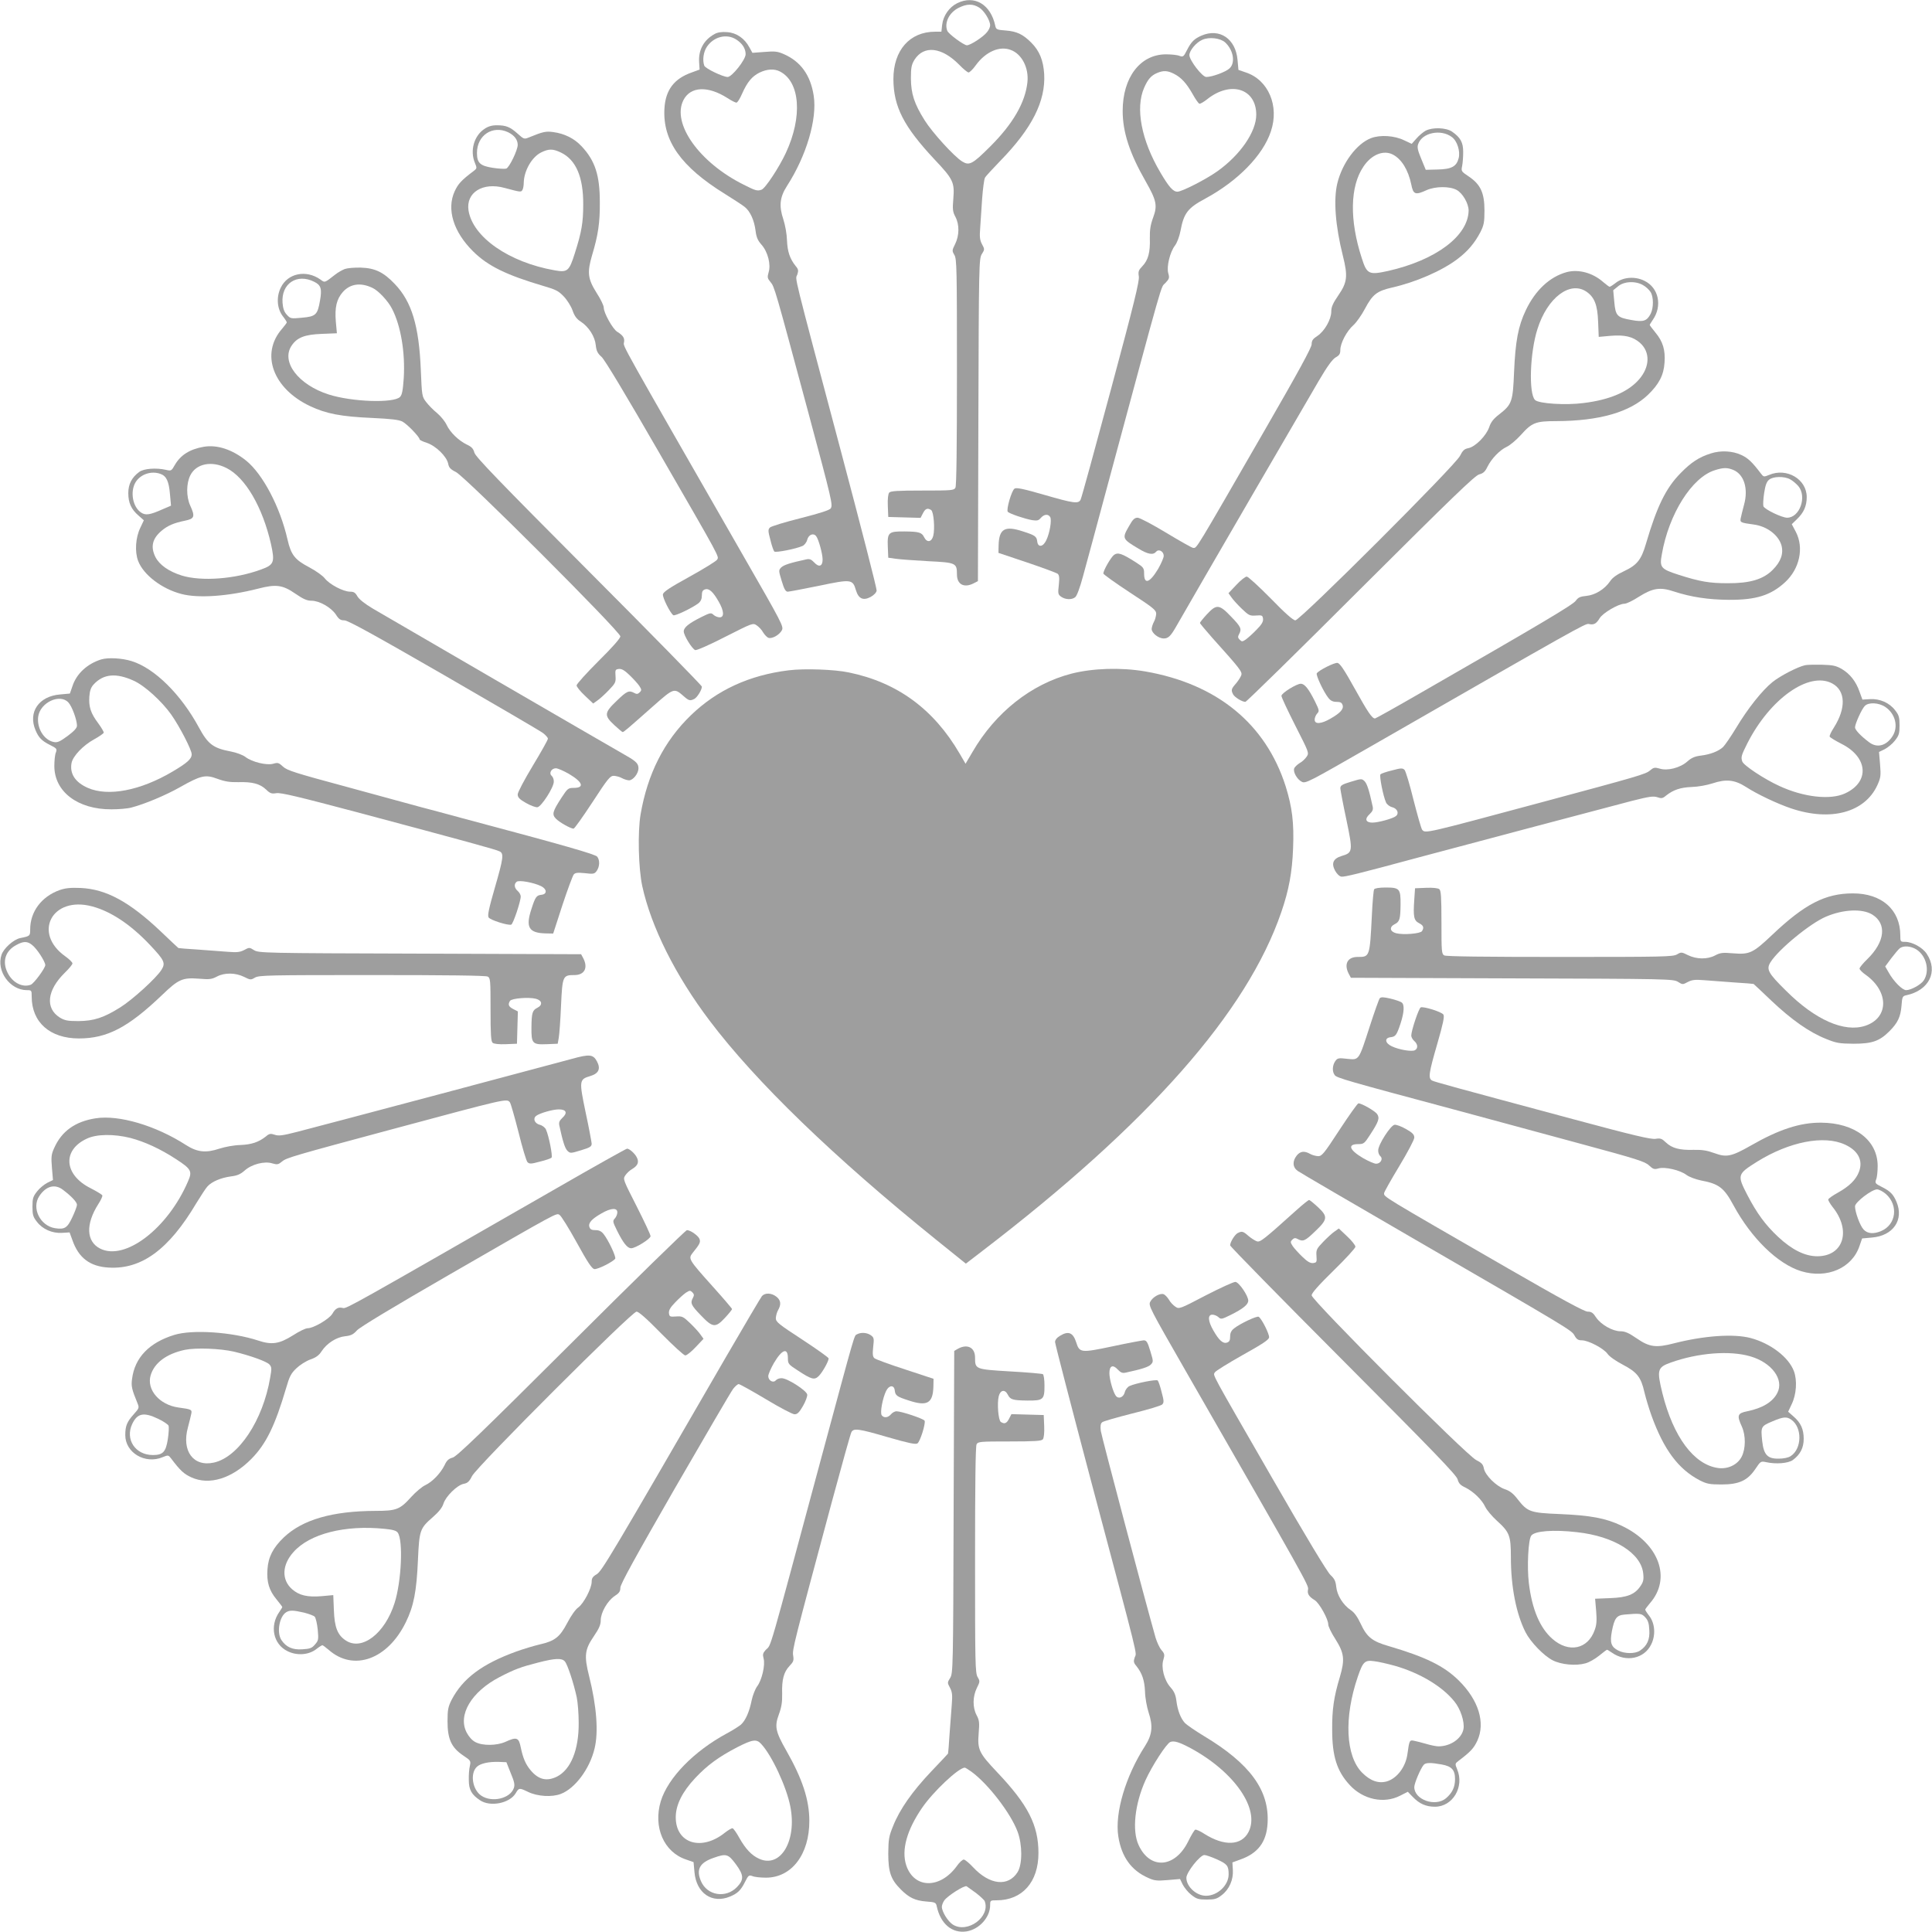 <?xml version="1.0" standalone="no"?>
<!DOCTYPE svg PUBLIC "-//W3C//DTD SVG 20010904//EN"
 "http://www.w3.org/TR/2001/REC-SVG-20010904/DTD/svg10.dtd">
<svg version="1.0" xmlns="http://www.w3.org/2000/svg"
 width="1280pt" height="1280pt" viewBox="0 0 1280 1280"
 preserveAspectRatio="xMidYMid meet">
<g transform="translate(0,1280) scale(0.1,-0.1)"
fill="#9e9e9e" stroke="none">
<path d="M6342 12779 c-54 -27 -93 -83 -100 -144 l-5 -45 -41 0 c-169 0 -277
-123 -277 -314 1 -183 68 -314 273 -533 123 -130 133 -151 124 -260 -6 -71 -4
-86 14 -120 27 -51 26 -123 -2 -180 -21 -42 -21 -45 -5 -72 16 -27 17 -92 17
-776 0 -495 -3 -753 -10 -766 -10 -18 -23 -19 -219 -19 -167 0 -211 -3 -220
-14 -7 -9 -11 -42 -9 -88 l3 -73 107 -3 107 -3 16 31 c16 31 30 36 54 21 17
-11 26 -124 14 -171 -11 -42 -41 -47 -60 -10 -16 33 -34 38 -130 39 -107 1
-115 -6 -111 -103 l3 -71 50 -7 c28 -4 124 -11 214 -16 185 -9 191 -12 191
-88 0 -66 47 -91 110 -59 l29 15 3 1067 c3 1038 4 1069 23 1100 19 30 19 32 1
65 -14 27 -17 47 -12 108 3 41 9 129 13 195 5 66 13 128 19 138 5 10 51 59
100 110 212 217 302 397 292 577 -6 91 -31 153 -86 208 -55 55 -95 74 -169 80
-58 4 -64 7 -69 31 -30 142 -138 206 -252 150z m145 -29 c33 -20 73 -85 73
-118 0 -11 -9 -31 -20 -44 -24 -32 -111 -88 -134 -88 -20 0 -122 75 -130 96
-21 54 13 122 77 153 52 26 93 27 134 1z m210 -281 c73 -27 120 -119 110 -213
-14 -134 -95 -275 -244 -424 -120 -120 -141 -131 -188 -102 -54 33 -199 193
-249 273 -69 110 -90 175 -91 277 0 72 4 91 23 123 62 99 181 86 297 -32 27
-28 55 -51 62 -51 7 0 29 21 48 48 65 89 157 130 232 101z"/>
<path d="M4735 12575 c-72 -39 -109 -106 -103 -189 l3 -47 -52 -19 c-117 -41
-174 -116 -181 -240 -12 -213 110 -385 401 -565 56 -35 115 -73 131 -86 36
-29 63 -87 72 -159 5 -42 15 -64 39 -91 42 -47 64 -132 47 -184 -9 -32 -8 -39
13 -64 26 -31 28 -37 250 -863 158 -588 163 -612 149 -636 -8 -12 -71 -32
-200 -65 -104 -26 -195 -54 -203 -62 -13 -13 -13 -23 3 -82 9 -38 21 -72 26
-77 9 -9 146 18 187 37 13 6 27 24 31 41 9 34 41 47 59 24 16 -19 43 -117 43
-155 0 -45 -24 -54 -56 -19 -19 20 -31 25 -52 20 -107 -23 -149 -37 -166 -53
-18 -19 -18 -21 3 -90 16 -54 26 -71 40 -71 10 0 103 18 207 39 215 45 223 44
245 -30 17 -56 48 -70 97 -44 22 12 38 29 40 42 2 12 -105 428 -237 925 -327
1230 -302 1131 -289 1168 9 27 8 36 -11 58 -38 48 -54 95 -57 170 -1 41 -12
101 -24 138 -30 90 -24 147 24 222 129 200 201 444 177 598 -21 136 -86 226
-197 275 -41 18 -59 21 -128 15 l-81 -6 -20 36 c-32 60 -86 97 -147 101 -36 3
-63 -1 -83 -12z m140 -35 c42 -26 65 -61 65 -99 0 -37 -91 -151 -119 -151 -31
0 -148 56 -155 75 -13 36 -6 91 18 126 45 66 129 87 191 49z m293 -214 c133
-69 150 -299 39 -538 -45 -97 -137 -237 -162 -245 -28 -10 -40 -6 -119 34
-293 146 -477 405 -398 560 47 91 162 96 292 13 26 -17 52 -30 59 -30 7 0 23
26 37 58 35 79 66 116 116 141 50 24 98 27 136 7z"/>
<path d="M7960 12564 c-48 -21 -68 -41 -96 -96 -22 -44 -26 -47 -50 -38 -14 6
-54 10 -89 10 -170 0 -287 -152 -287 -375 0 -139 45 -279 152 -466 73 -128 79
-161 50 -240 -18 -49 -23 -82 -22 -138 3 -93 -11 -144 -49 -184 -26 -27 -29
-36 -24 -68 5 -30 -32 -182 -185 -750 -105 -391 -195 -720 -201 -730 -15 -28
-45 -24 -242 33 -135 39 -183 49 -195 41 -20 -12 -57 -142 -45 -154 13 -13
114 -47 161 -55 33 -5 43 -3 58 15 22 25 49 27 62 5 11 -20 -3 -105 -26 -153
-21 -45 -55 -50 -60 -9 -4 34 -13 41 -94 67 -121 40 -159 18 -162 -92 l-1 -50
188 -63 c104 -35 195 -69 204 -75 11 -10 13 -26 8 -74 -7 -58 -5 -64 16 -79
28 -19 69 -21 92 -3 11 7 32 63 53 142 20 72 89 328 154 570 392 1453 358
1335 391 1370 26 28 28 34 19 65 -12 43 11 140 45 184 13 17 29 59 36 96 22
118 48 152 164 214 215 116 383 287 435 446 57 168 -17 341 -166 390 l-49 17
-6 66 c-12 140 -119 213 -239 161z m157 -45 c55 -51 69 -135 29 -172 -25 -24
-116 -57 -154 -57 -27 0 -112 111 -112 145 0 30 45 84 85 101 45 21 120 12
152 -17z m-339 -208 c49 -25 83 -63 124 -135 18 -33 38 -61 44 -63 6 -2 28 11
50 28 156 126 327 73 327 -101 0 -113 -106 -267 -258 -375 -76 -54 -235 -135
-264 -135 -29 0 -56 30 -113 127 -126 213 -167 426 -108 561 25 57 46 81 85
98 42 18 70 17 113 -5z"/>
<path d="M3208 11945 c-68 -46 -95 -144 -62 -223 15 -36 14 -38 -8 -55 -81
-61 -103 -85 -126 -135 -54 -119 -8 -268 122 -397 99 -98 220 -157 471 -231
76 -22 96 -32 130 -68 22 -23 48 -64 58 -92 13 -38 28 -58 55 -75 53 -35 93
-98 99 -155 4 -39 12 -55 39 -79 21 -19 161 -252 384 -639 410 -710 394 -681
381 -704 -5 -9 -87 -60 -183 -113 -133 -73 -174 -101 -176 -117 -3 -22 49
-125 69 -138 11 -7 127 49 166 79 16 13 23 29 23 52 0 25 5 35 21 40 26 9 53
-15 90 -80 36 -62 39 -105 7 -105 -12 0 -30 7 -40 16 -17 16 -22 15 -81 -14
-84 -42 -117 -69 -117 -95 0 -27 55 -116 76 -124 9 -3 92 33 199 88 180 91
183 93 208 76 14 -9 34 -30 43 -47 10 -16 26 -33 36 -36 24 -7 71 19 88 50 13
25 3 44 -255 493 -819 1428 -797 1387 -791 1414 6 29 -6 47 -45 71 -30 19 -89
125 -89 160 0 14 -21 57 -47 97 -59 94 -64 135 -30 251 40 133 52 215 51 350
0 178 -31 275 -120 370 -49 53 -114 85 -189 95 -49 7 -69 2 -162 -36 -30 -12
-33 -11 -73 25 -50 45 -77 56 -138 56 -34 0 -58 -7 -84 -25z m158 -21 c41 -20
64 -49 64 -84 0 -34 -55 -149 -76 -157 -9 -3 -49 -1 -88 5 -85 13 -106 32
-106 99 0 117 104 185 206 137z m351 -135 c99 -48 148 -162 147 -344 0 -120
-11 -183 -55 -321 -38 -121 -49 -130 -134 -115 -303 53 -543 220 -571 397 -18
118 94 189 239 149 105 -28 109 -29 118 -14 5 8 9 30 9 49 2 79 53 169 115
200 51 25 78 25 132 -1z"/>
<path d="M9445 11934 c-16 -9 -44 -32 -61 -52 l-31 -35 -49 23 c-65 32 -159
38 -220 15 -95 -36 -191 -164 -224 -300 -26 -108 -13 -281 37 -480 34 -136 29
-176 -31 -263 -35 -51 -46 -76 -46 -106 0 -52 -44 -129 -91 -161 -31 -20 -39
-31 -39 -56 0 -21 -87 -181 -304 -557 -478 -829 -455 -792 -481 -792 -7 0 -87
45 -178 100 -93 56 -176 100 -190 100 -20 0 -32 -11 -56 -54 -48 -83 -47 -86
62 -151 63 -38 97 -44 117 -20 17 20 50 2 50 -28 0 -12 -17 -51 -37 -86 -56
-93 -93 -106 -93 -31 0 37 -4 42 -57 76 -90 57 -116 66 -142 48 -20 -15 -71
-102 -71 -124 0 -5 79 -62 175 -125 158 -103 175 -117 175 -142 -1 -15 -7 -39
-15 -53 -8 -14 -14 -35 -15 -47 0 -27 45 -63 80 -63 29 0 45 14 80 75 121 212
882 1522 946 1630 58 99 92 145 113 157 25 14 31 24 31 50 0 44 43 126 87 164
19 17 54 66 77 110 50 94 79 116 179 139 155 35 329 110 432 188 69 52 114
105 153 179 23 46 27 65 27 143 0 117 -26 173 -103 225 -51 34 -52 36 -45 70
4 19 7 61 7 93 0 64 -18 96 -74 135 -40 27 -129 30 -175 6z m174 -42 c35 -25
57 -94 45 -140 -14 -55 -47 -73 -139 -75 l-79 -2 -30 73 c-24 57 -28 78 -20
98 26 75 150 101 223 46z m-391 -116 c58 -30 102 -102 122 -198 13 -67 27 -72
101 -38 58 26 152 27 199 2 40 -21 80 -90 80 -137 -3 -168 -216 -328 -533
-400 -128 -28 -141 -22 -175 85 -82 252 -78 475 11 606 53 80 133 112 195 80z"/>
<path d="M2285 11018 c-16 -6 -45 -22 -64 -37 -72 -56 -68 -55 -98 -33 -95 67
-217 42 -263 -54 -30 -61 -25 -138 13 -188 15 -19 27 -38 27 -42 0 -3 -14 -22
-31 -42 -145 -165 -62 -396 186 -513 106 -50 204 -69 410 -78 127 -6 178 -12
201 -24 31 -16 114 -102 114 -118 0 -4 22 -15 48 -23 60 -20 131 -90 141 -137
5 -27 15 -38 51 -56 60 -28 1090 -1058 1090 -1089 0 -13 -53 -73 -145 -164
-80 -80 -145 -152 -145 -161 0 -9 25 -40 55 -68 l55 -52 28 20 c15 10 49 41
75 68 44 46 48 53 45 94 -3 41 -1 44 22 47 19 2 38 -9 72 -42 25 -24 54 -56
64 -71 15 -24 16 -28 2 -42 -12 -12 -20 -13 -36 -4 -35 19 -49 13 -116 -52
-83 -79 -85 -97 -16 -161 27 -25 52 -46 55 -46 8 0 29 18 204 173 135 119 137
120 199 66 36 -32 44 -34 73 -19 19 11 49 59 49 81 0 7 -337 351 -749 764
-596 598 -751 759 -758 786 -7 26 -18 39 -51 54 -55 27 -110 81 -133 130 -10
22 -38 57 -63 78 -25 20 -58 54 -73 74 -27 35 -28 40 -35 212 -12 292 -60 452
-172 569 -75 79 -131 106 -226 109 -41 1 -88 -3 -105 -9z m-203 -85 c45 -22
52 -47 38 -125 -16 -94 -28 -105 -120 -113 -72 -7 -76 -6 -99 19 -18 19 -26
41 -29 79 -10 128 95 198 210 140z m385 -40 c40 -18 105 -88 131 -140 58 -113
87 -289 77 -457 -6 -84 -11 -112 -25 -126 -42 -42 -316 -33 -471 16 -202 64
-319 217 -247 324 36 54 87 74 201 78 l99 4 -7 77 c-8 94 5 149 46 196 49 55
118 65 196 28z"/>
<path d="M10379 10997 c-112 -31 -207 -120 -270 -252 -51 -107 -69 -206 -78
-411 -8 -196 -14 -213 -98 -279 -38 -29 -56 -52 -67 -86 -20 -57 -92 -129
-137 -138 -27 -5 -38 -15 -56 -51 -29 -62 -1059 -1090 -1091 -1090 -14 0 -67
46 -163 145 -79 80 -150 145 -159 145 -10 0 -41 -25 -69 -55 l-52 -55 20 -28
c10 -15 41 -49 68 -75 46 -44 53 -48 94 -45 41 3 44 1 47 -22 2 -19 -9 -38
-45 -74 -26 -27 -58 -55 -71 -64 -21 -14 -25 -14 -39 0 -12 12 -13 20 -4 36
19 35 13 49 -52 116 -79 83 -97 85 -161 16 -25 -27 -46 -53 -46 -57 0 -4 37
-48 81 -98 184 -205 200 -225 193 -248 -4 -12 -20 -37 -35 -55 -32 -36 -34
-44 -19 -73 11 -19 59 -49 81 -49 7 0 351 337 763 749 607 605 758 751 786
758 27 7 39 18 55 51 27 54 81 110 128 132 20 9 62 44 92 77 75 84 99 93 237
93 283 1 486 59 606 174 73 70 105 131 110 214 6 83 -11 139 -59 197 -21 26
-39 49 -39 52 0 3 9 17 19 32 66 93 41 215 -55 261 -61 30 -138 25 -188 -13
-19 -15 -38 -27 -42 -27 -3 0 -22 14 -42 31 -70 62 -164 87 -243 66z m508 -87
c18 -10 39 -30 48 -44 21 -32 21 -105 1 -145 -25 -48 -48 -56 -128 -41 -94 16
-105 28 -113 121 l-7 76 32 26 c40 34 118 37 167 7z m-377 -42 c54 -37 74 -88
78 -201 l4 -99 77 7 c94 8 149 -5 196 -46 69 -61 67 -160 -7 -244 -72 -82
-195 -134 -365 -155 -120 -16 -299 -4 -323 20 -43 43 -34 314 16 470 65 207
215 321 324 248z"/>
<path d="M1350 9840 c-93 -16 -154 -55 -192 -121 -22 -39 -24 -40 -58 -32 -65
15 -148 9 -178 -14 -49 -36 -72 -81 -72 -140 0 -64 19 -107 68 -149 l35 -31
-23 -49 c-32 -65 -38 -159 -15 -220 35 -92 156 -185 286 -219 112 -30 309 -16
509 35 119 31 163 25 248 -34 51 -35 76 -46 106 -46 52 0 129 -44 161 -91 20
-32 31 -39 57 -39 23 0 197 -96 657 -361 344 -199 641 -372 659 -386 17 -13
32 -30 32 -37 0 -8 -45 -88 -100 -179 -56 -93 -100 -176 -100 -190 0 -20 11
-32 55 -57 30 -17 64 -30 76 -28 26 4 108 131 108 169 1 15 -6 32 -14 39 -20
17 -2 50 28 50 12 0 51 -17 86 -37 93 -55 105 -93 32 -93 -36 0 -41 -4 -79
-62 -62 -95 -67 -114 -38 -143 24 -24 97 -65 116 -65 6 0 62 79 125 175 103
158 117 175 142 175 15 -1 39 -7 53 -15 14 -8 35 -14 47 -15 27 0 63 45 63 80
0 29 -14 45 -75 80 -161 92 -1618 938 -1685 978 -54 32 -91 62 -102 81 -14 25
-24 31 -49 31 -44 0 -136 48 -167 88 -14 18 -59 50 -104 74 -94 49 -120 82
-143 183 -49 216 -164 434 -274 523 -92 74 -192 107 -281 92z m151 -141 c125
-63 238 -258 294 -502 27 -122 21 -139 -65 -170 -174 -64 -396 -80 -526 -40
-86 27 -147 70 -174 122 -34 68 -21 123 41 175 39 33 80 51 153 66 65 13 70
27 36 101 -27 60 -26 147 1 200 39 78 142 98 240 48z m-437 -39 c39 -14 55
-50 62 -133 l7 -77 -58 -25 c-81 -36 -110 -41 -140 -21 -55 36 -74 136 -38
199 32 55 106 80 167 57z"/>
<path d="M11335 9796 c-77 -24 -131 -59 -200 -130 -98 -99 -157 -220 -230
-468 -31 -107 -59 -142 -147 -183 -45 -21 -75 -42 -90 -65 -36 -53 -98 -92
-158 -98 -41 -4 -54 -10 -70 -32 -19 -27 -228 -151 -1039 -617 -156 -90 -287
-163 -291 -163 -20 0 -48 42 -133 195 -71 128 -100 171 -116 173 -21 3 -124
-49 -137 -69 -7 -12 45 -123 77 -163 15 -19 30 -26 54 -26 25 0 35 -5 40 -21
9 -26 -15 -53 -80 -90 -62 -36 -105 -39 -105 -7 0 12 7 30 16 40 16 17 15 22
-14 81 -41 82 -68 117 -94 117 -28 0 -128 -62 -128 -80 -1 -8 41 -97 91 -196
91 -179 93 -182 76 -207 -9 -14 -30 -34 -47 -43 -16 -10 -33 -26 -36 -36 -7
-24 19 -71 50 -87 25 -14 43 -4 458 234 1371 787 1422 816 1444 811 32 -8 50
1 72 38 21 35 125 96 164 96 14 0 57 21 97 47 91 57 140 65 232 34 114 -37
227 -54 364 -55 180 -1 277 30 371 116 97 89 127 228 72 334 l-27 51 34 33
c46 44 65 88 65 147 0 118 -132 196 -248 147 -36 -15 -38 -14 -55 8 -60 79
-86 103 -131 124 -58 27 -136 31 -201 10z m150 -110 c70 -30 99 -124 70 -229
-9 -34 -19 -74 -22 -89 -6 -29 -3 -31 85 -43 87 -11 163 -68 184 -136 16 -56
-3 -110 -57 -164 -63 -64 -153 -90 -300 -89 -120 0 -183 11 -321 55 -121 39
-130 49 -114 136 46 267 199 511 352 558 57 18 82 18 123 1z m374 -61 c16 -8
40 -28 55 -45 59 -70 10 -210 -74 -210 -34 0 -149 55 -157 76 -3 9 -1 49 5 88
8 52 17 76 33 88 26 22 99 24 138 3z"/>
<path d="M670 8431 c-92 -29 -163 -94 -190 -177 l-17 -49 -66 -6 c-140 -12
-212 -117 -162 -236 21 -50 41 -71 97 -99 44 -22 47 -26 38 -50 -6 -14 -10
-54 -10 -89 0 -170 155 -288 378 -287 49 0 109 5 133 12 85 22 225 80 322 135
138 78 168 85 248 55 49 -18 82 -23 138 -22 93 3 144 -11 184 -49 27 -26 36
-29 68 -24 29 5 145 -23 530 -125 715 -191 929 -249 950 -261 28 -15 24 -45
-33 -242 -39 -135 -49 -183 -41 -195 11 -18 130 -55 150 -48 13 5 63 154 63
187 0 10 -9 27 -20 36 -23 20 -26 46 -7 61 15 13 113 -5 162 -29 39 -19 41
-53 3 -57 -34 -4 -41 -13 -67 -94 -40 -121 -18 -159 93 -162 l51 -1 61 188
c34 103 68 194 75 203 10 12 25 14 74 9 58 -7 64 -5 79 16 19 28 21 69 3 93
-12 16 -206 72 -897 256 -107 29 -233 63 -280 75 -47 13 -263 72 -480 131
-345 93 -399 110 -425 135 -28 26 -34 28 -65 19 -43 -12 -140 11 -184 45 -17
13 -59 29 -96 36 -117 22 -152 48 -212 159 -119 220 -294 393 -446 440 -64 20
-156 25 -202 11z m216 -141 c72 -32 186 -136 249 -225 56 -80 135 -233 135
-262 0 -31 -29 -57 -127 -115 -213 -126 -426 -167 -561 -108 -84 37 -121 94
-108 165 9 46 77 117 150 157 33 18 61 38 63 43 2 6 -15 34 -36 63 -50 66 -64
110 -59 178 3 39 11 61 29 80 65 70 149 77 265 24z m-433 -144 c24 -25 57
-116 57 -154 0 -15 -19 -36 -62 -68 -52 -38 -68 -45 -92 -40 -65 13 -113 92
-103 168 13 94 144 155 200 94z"/>
<path d="M11960 8393 c-48 -10 -165 -70 -217 -112 -69 -56 -163 -174 -241
-304 -35 -58 -74 -114 -86 -126 -30 -28 -83 -49 -147 -57 -41 -5 -63 -15 -90
-39 -47 -42 -132 -64 -184 -47 -32 9 -39 8 -64 -13 -28 -24 -76 -38 -716 -210
-778 -209 -772 -208 -793 -182 -6 7 -31 96 -57 197 -25 102 -52 192 -60 200
-13 12 -23 12 -82 -4 -38 -9 -72 -21 -77 -26 -9 -9 18 -146 37 -187 6 -13 24
-27 41 -31 34 -9 47 -41 24 -59 -19 -16 -117 -43 -155 -43 -45 0 -54 24 -19
56 20 19 25 31 20 52 -23 107 -37 149 -53 166 -19 18 -21 18 -90 -3 -60 -18
-71 -25 -71 -44 1 -12 18 -105 40 -207 44 -211 43 -219 -31 -241 -56 -17 -70
-48 -44 -97 12 -22 29 -38 42 -40 20 -3 111 19 503 125 254 68 1268 337 1422
377 115 29 142 33 169 24 26 -9 35 -8 57 11 48 38 95 54 170 57 41 1 101 12
138 24 90 30 147 24 222 -24 74 -48 207 -111 299 -142 262 -88 488 -27 571
154 22 49 24 62 18 137 l-7 83 37 18 c21 11 52 36 68 57 27 34 31 47 31 101 0
54 -4 68 -29 100 -38 50 -102 78 -167 74 l-50 -3 -19 52 c-24 69 -63 118 -118
151 -39 22 -59 26 -131 28 -47 1 -97 0 -111 -3z m179 -121 c89 -48 93 -164 10
-294 -17 -26 -29 -52 -27 -58 1 -5 37 -27 78 -48 176 -88 189 -252 25 -328
-97 -46 -276 -26 -437 49 -99 45 -236 136 -245 162 -10 29 -6 41 33 119 151
298 410 480 563 398z m352 -156 c66 -45 87 -129 49 -191 -41 -66 -103 -83
-156 -43 -55 41 -94 82 -94 99 0 23 45 123 65 142 25 26 93 22 136 -7z"/>
<path d="M5225 8359 c-260 -32 -474 -130 -648 -298 -177 -171 -287 -388 -333
-657 -20 -118 -14 -357 11 -474 59 -271 220 -593 447 -893 305 -404 821 -903
1502 -1452 l195 -157 108 83 c1104 845 1755 1583 1982 2246 50 145 72 264 78
422 7 169 -6 273 -49 411 -132 415 -456 680 -933 762 -160 27 -345 21 -486
-15 -267 -69 -504 -257 -656 -519 l-46 -78 -39 67 c-172 295 -413 472 -735
538 -95 20 -294 27 -398 14z"/>
<path d="M395 6903 c-120 -43 -195 -143 -195 -260 0 -44 -1 -45 -66 -58 -44
-9 -110 -68 -124 -111 -36 -107 56 -234 168 -234 31 0 32 -1 32 -43 0 -170
121 -277 313 -277 187 0 326 73 550 287 110 106 136 117 244 109 71 -6 86 -4
120 14 51 27 123 26 180 -2 42 -21 45 -21 72 -5 27 16 92 17 776 17 495 0 753
-3 766 -10 18 -10 19 -23 19 -219 0 -167 3 -211 14 -220 9 -7 42 -11 88 -9
l73 3 3 107 3 107 -31 16 c-31 16 -36 30 -21 54 11 17 124 26 171 14 42 -11
47 -41 10 -60 -33 -16 -38 -34 -39 -130 -1 -107 6 -115 103 -111 l71 3 7 40
c4 22 11 118 15 213 9 197 12 202 89 202 66 0 91 47 59 110 l-15 28 -1067 4
c-1037 3 -1069 4 -1100 23 -30 19 -32 19 -65 1 -27 -14 -47 -17 -108 -12 -41
3 -131 10 -200 15 -69 4 -126 9 -128 10 -1 0 -55 51 -118 111 -206 195 -360
279 -529 287 -69 3 -102 -1 -140 -14z m215 -108 c125 -33 257 -121 385 -257
94 -100 103 -118 75 -163 -33 -54 -193 -199 -273 -249 -110 -69 -175 -90 -277
-91 -72 0 -91 4 -123 23 -99 62 -86 181 32 297 28 27 51 55 51 62 0 8 -21 28
-46 46 -220 155 -89 403 176 332z m-398 -255 c32 -24 88 -111 88 -134 0 -20
-75 -122 -96 -130 -55 -21 -122 14 -154 80 -37 75 -14 145 58 183 47 26 73 26
104 1z"/>
<path d="M9104 6908 c-4 -6 -11 -84 -15 -172 -14 -278 -14 -276 -95 -276 -66
0 -91 -47 -59 -110 l15 -28 1067 -4 c1037 -3 1069 -4 1100 -23 30 -19 32 -19
65 -1 27 14 47 17 108 12 41 -3 131 -10 200 -15 69 -4 126 -9 128 -10 1 0 55
-51 118 -111 133 -126 251 -209 362 -253 68 -28 89 -31 182 -32 123 0 172 17
238 83 55 55 74 95 80 169 4 58 7 64 31 69 152 32 214 158 136 275 -27 41 -95
79 -143 79 -31 0 -32 1 -32 43 0 170 -124 279 -315 278 -182 0 -319 -71 -534
-275 -127 -120 -149 -131 -258 -122 -71 6 -86 4 -120 -14 -51 -27 -123 -26
-180 2 -42 21 -45 21 -72 5 -27 -16 -92 -17 -776 -17 -495 0 -753 3 -766 10
-18 10 -19 23 -19 219 0 167 -3 211 -14 220 -9 7 -42 11 -88 9 l-73 -3 -5 -75
c-8 -113 -3 -138 31 -156 30 -15 35 -29 20 -53 -11 -17 -124 -26 -171 -14 -42
11 -47 41 -10 60 33 16 38 34 39 130 1 105 -6 113 -99 113 -42 0 -72 -5 -76
-12z m3300 -167 c98 -61 85 -181 -33 -296 -28 -27 -51 -55 -51 -62 0 -7 19
-27 43 -43 153 -111 151 -284 -5 -336 -139 -46 -332 39 -525 232 -120 118
-132 142 -103 189 52 84 263 258 368 302 115 49 240 54 306 14z m292 -231 c67
-42 91 -142 49 -206 -18 -27 -84 -64 -116 -64 -26 0 -84 59 -116 117 l-23 40
40 54 c23 30 48 60 57 67 25 18 71 15 109 -8z"/>
<path d="M9141 6186 c-5 -6 -35 -90 -66 -186 -74 -229 -70 -223 -149 -215 -59
7 -65 5 -80 -16 -19 -28 -21 -69 -3 -92 12 -18 85 -39 787 -227 168 -45 334
-90 370 -100 36 -10 252 -68 480 -130 363 -98 419 -116 445 -141 27 -25 35
-28 63 -20 42 12 143 -11 185 -43 19 -14 60 -29 97 -37 118 -22 152 -48 214
-163 119 -220 294 -390 449 -438 172 -52 338 20 387 168 l17 49 66 6 c140 12
212 117 162 236 -21 50 -41 71 -97 99 -44 22 -47 26 -38 50 6 14 10 54 10 89
0 170 -151 286 -375 287 -138 1 -278 -44 -466 -152 -128 -73 -161 -79 -240
-50 -49 18 -82 23 -138 22 -93 -3 -144 11 -184 49 -27 26 -36 29 -68 24 -30
-5 -145 22 -546 130 -797 214 -917 247 -935 256 -27 15 -22 49 34 242 39 135
49 183 41 195 -11 18 -130 55 -150 48 -13 -5 -63 -154 -63 -187 0 -10 9 -27
20 -36 24 -21 26 -49 4 -61 -20 -11 -105 3 -153 26 -45 21 -50 55 -9 60 34 4
41 13 67 91 24 74 27 124 8 139 -7 6 -41 18 -75 26 -47 11 -63 11 -71 2z
m3082 -969 c88 -40 122 -106 93 -181 -20 -52 -63 -95 -140 -138 -33 -18 -61
-38 -63 -44 -2 -6 11 -28 28 -50 126 -156 73 -327 -101 -327 -82 0 -168 43
-260 129 -85 80 -140 155 -204 278 -68 132 -66 137 66 220 213 132 442 177
581 113z m271 -327 c85 -75 69 -204 -31 -246 -49 -21 -91 -18 -116 10 -24 25
-57 116 -57 154 0 27 111 112 146 112 13 0 39 -14 58 -30z"/>
<path d="M3790 5785 c-105 -29 -1661 -443 -1822 -484 -97 -25 -123 -28 -148
-19 -27 9 -36 8 -58 -11 -48 -38 -95 -54 -170 -57 -41 -1 -101 -12 -138 -24
-90 -30 -147 -24 -222 24 -200 129 -444 201 -598 177 -136 -21 -226 -86 -275
-197 -19 -41 -21 -59 -15 -130 l7 -82 -37 -18 c-21 -11 -52 -36 -68 -57 -27
-34 -31 -47 -31 -101 0 -54 4 -68 29 -100 38 -50 102 -78 167 -74 l50 3 19
-52 c41 -117 116 -174 240 -181 218 -13 399 120 581 427 29 47 61 97 73 110
28 32 89 58 156 67 42 5 64 15 91 39 47 42 132 64 184 47 32 -9 39 -8 64 13
28 24 76 38 716 210 778 209 772 208 793 182 6 -7 31 -96 57 -197 25 -102 52
-192 60 -200 13 -12 23 -12 82 4 38 9 72 21 77 26 9 9 -18 146 -37 187 -6 13
-24 27 -41 31 -34 9 -47 41 -24 59 23 18 110 43 150 43 50 0 60 -23 24 -56
-20 -19 -25 -31 -20 -52 23 -107 37 -149 53 -166 19 -18 21 -18 90 3 60 18 71
25 71 44 -1 12 -18 105 -40 207 -44 211 -43 219 31 241 56 17 70 48 44 97 -25
47 -50 49 -165 17z m-2927 -524 c96 -25 200 -73 304 -141 100 -65 108 -80 79
-146 -134 -313 -418 -530 -583 -446 -92 47 -96 162 -12 294 17 26 29 52 27 58
-1 5 -37 27 -78 48 -176 88 -189 252 -25 328 65 31 179 32 288 5z m-447 -343
c56 -42 94 -82 94 -100 0 -10 -14 -47 -31 -83 -33 -71 -51 -82 -115 -72 -98
16 -156 133 -104 212 44 67 103 83 156 43z"/>
<path d="M8875 5315 c-103 -158 -117 -175 -142 -175 -15 1 -39 7 -53 15 -38
22 -66 18 -89 -11 -30 -38 -27 -78 7 -102 15 -11 367 -216 782 -457 1034 -599
1032 -598 1052 -634 13 -24 24 -31 48 -31 43 0 144 -53 170 -89 12 -18 55 -48
101 -72 95 -50 121 -82 144 -184 9 -38 30 -108 47 -155 82 -226 178 -354 320
-428 46 -23 65 -27 143 -27 117 0 173 26 225 103 34 51 36 52 70 45 66 -15
148 -8 178 14 49 36 72 81 72 140 0 64 -19 107 -68 149 l-35 31 23 49 c32 65
38 159 15 220 -35 93 -155 184 -286 219 -112 30 -309 16 -509 -35 -119 -31
-163 -25 -248 34 -51 35 -76 46 -106 46 -52 0 -129 44 -161 91 -20 31 -31 39
-56 39 -22 0 -173 82 -527 286 -848 489 -822 473 -822 499 0 7 45 87 100 178
56 93 100 176 100 190 0 20 -11 32 -55 57 -30 17 -64 30 -76 28 -26 -4 -108
-131 -108 -169 -1 -15 6 -32 14 -39 20 -17 2 -50 -28 -50 -12 0 -51 17 -86 37
-93 55 -105 93 -32 93 36 0 41 4 79 63 56 86 64 109 46 136 -15 21 -102 71
-124 71 -6 0 -62 -79 -125 -175z m2721 -1501 c142 -41 226 -154 179 -243 -30
-59 -97 -100 -199 -121 -65 -13 -70 -27 -36 -101 27 -60 26 -147 -1 -200 -27
-53 -91 -84 -156 -75 -160 22 -297 206 -369 495 -38 155 -34 172 56 204 180
64 389 81 526 41z m272 -420 c73 -51 71 -192 -4 -241 -17 -11 -47 -17 -81 -17
-73 -1 -98 26 -108 117 -10 94 -8 98 65 129 75 32 97 34 128 12z"/>
<path d="M3690 4929 c-1354 -777 -1394 -800 -1417 -795 -31 8 -50 -1 -71 -38
-21 -35 -125 -96 -164 -96 -14 0 -57 -21 -97 -47 -91 -57 -140 -65 -232 -34
-172 56 -433 74 -554 37 -166 -51 -262 -150 -280 -291 -7 -49 -2 -69 36 -162
12 -30 11 -33 -25 -73 -45 -50 -56 -77 -56 -138 0 -117 132 -195 248 -146 36
15 38 14 55 -8 61 -81 85 -103 135 -126 119 -54 268 -8 397 122 98 99 157 220
231 471 22 76 32 96 68 130 23 22 64 48 92 58 38 13 58 28 75 55 35 53 98 93
155 99 39 4 55 12 79 39 19 21 241 155 605 365 739 426 715 413 737 400 10 -5
61 -87 114 -183 73 -133 101 -174 117 -176 22 -3 125 49 138 69 7 12 -45 123
-77 163 -15 19 -30 26 -54 26 -25 0 -35 5 -40 21 -9 26 15 53 80 90 62 36 105
39 105 7 0 -12 -7 -30 -16 -40 -16 -17 -15 -22 14 -81 41 -82 68 -117 94 -117
28 0 128 62 128 80 1 8 -41 97 -91 196 -91 179 -93 182 -76 207 9 14 30 34 47
43 36 22 45 45 29 76 -13 26 -48 57 -64 58 -6 0 -215 -117 -465 -261z m-2140
-1084 c108 -26 217 -65 235 -85 15 -17 16 -26 5 -87 -48 -284 -210 -527 -373
-563 -136 -30 -215 77 -172 233 9 34 19 74 22 89 6 29 3 31 -85 43 -125 17
-212 118 -184 213 25 84 106 143 227 169 73 15 234 9 325 -12z m-502 -445 c34
-16 65 -37 69 -46 3 -9 1 -49 -5 -88 -13 -85 -32 -106 -99 -106 -117 0 -185
104 -137 206 34 71 76 80 172 34z"/>
<path d="M8590 4783 c-221 -199 -241 -214 -263 -207 -12 4 -37 20 -55 35 -36
32 -44 34 -73 19 -19 -11 -49 -59 -49 -81 0 -7 337 -351 749 -764 598 -600
751 -758 758 -786 7 -26 18 -39 51 -54 54 -27 110 -81 132 -128 9 -20 44 -62
77 -92 84 -76 93 -98 93 -242 0 -196 35 -374 97 -497 34 -66 121 -156 180
-186 57 -29 154 -38 217 -20 24 6 65 30 91 51 26 21 49 39 52 39 3 0 17 -9 32
-19 93 -66 215 -41 261 55 30 61 25 138 -13 188 -15 19 -27 38 -27 42 0 3 14
22 31 42 145 165 61 396 -186 513 -107 51 -206 69 -411 78 -196 8 -213 14
-279 98 -29 38 -52 56 -86 67 -57 20 -129 92 -138 137 -5 27 -15 38 -51 56
-63 30 -1090 1059 -1090 1091 0 15 44 65 145 164 80 78 145 149 145 158 0 10
-25 41 -55 69 l-55 52 -28 -20 c-15 -10 -49 -41 -75 -68 -44 -46 -48 -53 -45
-94 3 -41 1 -44 -22 -47 -19 -2 -38 9 -72 42 -25 24 -54 56 -64 71 -15 24 -16
28 -2 42 12 12 20 13 36 4 35 -19 49 -13 116 52 83 79 85 97 16 161 -27 25
-53 46 -57 46 -4 0 -42 -30 -83 -67z m1857 -2134 c248 -27 428 -140 440 -276
4 -39 0 -55 -19 -82 -37 -55 -88 -75 -201 -79 l-99 -4 7 -82 c5 -62 3 -91 -10
-126 -45 -127 -172 -153 -280 -58 -83 73 -135 196 -156 370 -13 107 -4 288 16
314 22 31 147 41 302 23z m453 -564 c18 -19 25 -39 27 -83 5 -64 -15 -107 -62
-138 -33 -22 -102 -21 -144 1 -47 24 -56 52 -42 127 17 87 31 106 83 111 104
9 114 8 138 -18z"/>
<path d="M3785 3901 c-593 -591 -760 -752 -786 -758 -26 -7 -39 -18 -54 -51
-27 -54 -81 -110 -128 -132 -20 -9 -62 -44 -92 -77 -75 -84 -99 -93 -237 -93
-287 -1 -484 -58 -608 -176 -71 -68 -103 -130 -108 -212 -6 -83 11 -139 59
-197 21 -26 39 -49 39 -52 0 -3 -9 -17 -19 -32 -66 -93 -41 -215 55 -261 61
-30 138 -25 188 13 19 15 38 27 42 27 3 0 22 -14 42 -31 165 -145 391 -63 511
184 52 106 71 203 80 412 9 198 13 209 99 284 40 35 62 63 70 89 15 48 90 122
133 131 27 5 38 15 56 51 30 62 1059 1090 1090 1090 15 0 67 -46 164 -145 79
-80 150 -145 159 -145 10 0 41 25 69 55 l52 55 -20 28 c-10 15 -41 49 -68 75
-46 44 -53 48 -94 45 -41 -3 -44 -1 -47 22 -2 19 9 38 42 72 24 25 56 54 71
64 24 15 28 16 42 2 12 -12 13 -20 4 -36 -19 -35 -13 -49 52 -116 79 -83 97
-85 161 -16 25 27 46 53 46 57 0 4 -59 73 -131 153 -156 174 -160 181 -131
218 47 58 54 71 47 92 -7 22 -60 60 -84 60 -8 0 -353 -337 -766 -749z m-1236
-1230 c53 -5 77 -12 86 -25 37 -50 25 -323 -21 -467 -64 -202 -217 -319 -324
-247 -54 36 -74 87 -78 201 l-4 99 -77 -7 c-94 -8 -149 5 -196 46 -71 63 -67
162 10 247 108 121 341 180 604 153z m-535 -555 c32 -8 64 -20 71 -27 7 -8 16
-46 20 -85 6 -66 5 -73 -18 -99 -20 -24 -33 -29 -83 -32 -66 -5 -109 15 -140
62 -32 50 -13 157 33 184 24 14 47 13 117 -3z"/>
<path d="M7989 4218 c-174 -91 -177 -92 -202 -75 -14 9 -34 30 -43 47 -10 16
-26 33 -36 36 -24 7 -71 -19 -87 -50 -14 -25 -4 -43 234 -458 803 -1398 817
-1422 811 -1449 -6 -29 6 -47 45 -71 30 -19 89 -125 89 -160 0 -14 21 -57 47
-97 59 -94 64 -135 30 -251 -40 -133 -52 -215 -51 -350 0 -175 31 -274 116
-366 89 -97 227 -126 334 -71 l51 26 33 -34 c44 -46 88 -65 147 -65 118 0 196
132 147 248 -15 36 -14 38 8 55 81 61 103 85 126 135 54 119 8 268 -122 397
-99 98 -220 157 -468 230 -107 31 -142 59 -183 147 -21 45 -42 75 -65 90 -52
35 -91 98 -97 154 -4 39 -12 55 -38 79 -21 19 -165 257 -388 645 -414 719
-391 675 -378 698 5 9 87 60 183 114 129 72 174 101 176 117 3 21 -49 125 -69
137 -12 7 -123 -45 -163 -77 -19 -15 -26 -30 -26 -54 0 -25 -5 -35 -21 -40
-26 -9 -53 15 -90 80 -36 62 -39 105 -7 105 12 0 30 -7 40 -16 17 -16 22 -15
81 14 84 42 117 69 117 95 0 32 -61 122 -85 124 -11 1 -99 -39 -196 -89z
m1251 -2454 c166 -47 316 -137 396 -237 41 -50 68 -135 60 -182 -12 -64 -86
-115 -166 -115 -14 0 -50 7 -80 16 -30 9 -67 18 -82 21 -29 6 -31 3 -43 -85
-11 -87 -68 -163 -136 -184 -56 -16 -110 3 -164 57 -110 110 -122 366 -29 637
34 99 46 111 109 102 27 -3 88 -17 135 -30z m311 -654 c67 -12 89 -36 89 -97
0 -53 -18 -91 -60 -127 -70 -59 -210 -10 -210 74 0 25 41 122 62 147 13 16 47
16 119 3z"/>
<path d="M5048 4213 c-8 -10 -115 -191 -238 -403 -767 -1326 -823 -1420 -857
-1440 -26 -15 -33 -26 -33 -50 0 -43 -53 -144 -89 -170 -18 -12 -48 -55 -72
-101 -50 -95 -82 -121 -184 -144 -38 -9 -108 -30 -155 -47 -226 -82 -354 -178
-428 -320 -23 -46 -27 -65 -27 -143 0 -117 26 -173 103 -225 51 -34 52 -36 45
-70 -5 -19 -8 -61 -7 -93 0 -64 18 -97 74 -134 67 -46 197 -21 237 47 21 36
24 36 82 8 62 -30 158 -36 217 -13 94 36 191 166 223 300 27 108 14 282 -36
480 -34 136 -29 176 31 264 35 51 46 77 46 106 0 51 44 128 91 160 31 20 39
31 39 56 0 23 99 202 361 658 199 344 372 641 386 659 13 17 30 32 37 32 7 0
88 -45 180 -100 91 -55 177 -100 190 -100 19 0 31 12 56 55 17 30 30 64 28 76
-4 26 -131 108 -169 108 -15 1 -32 -6 -39 -14 -17 -20 -50 -2 -50 28 0 12 17
51 37 86 55 93 93 105 93 32 0 -36 4 -41 63 -79 94 -62 113 -67 142 -38 24 24
65 97 65 116 0 6 -79 62 -175 125 -158 103 -175 117 -175 142 1 16 7 39 15 53
22 38 18 66 -11 89 -33 26 -76 27 -96 4z m-1306 -2420 c18 -20 59 -145 79
-238 7 -33 13 -109 13 -170 1 -178 -52 -308 -143 -355 -68 -34 -123 -21 -175
41 -33 39 -51 80 -66 153 -13 65 -27 70 -101 36 -58 -26 -152 -27 -199 -2 -22
11 -44 36 -58 63 -61 116 31 271 218 368 98 51 141 67 255 96 112 29 157 31
177 8z m-358 -741 c24 -57 28 -77 20 -99 -24 -69 -145 -97 -215 -50 -60 40
-76 149 -29 192 24 22 78 34 145 32 l50 -2 29 -73z"/>
<path d="M5678 3960 c-20 -12 -5 40 -237 -820 -359 -1333 -329 -1232 -367
-1270 -20 -22 -22 -31 -15 -58 12 -42 -11 -143 -43 -185 -13 -18 -29 -59 -36
-92 -15 -76 -41 -134 -71 -161 -13 -11 -55 -38 -93 -58 -220 -119 -390 -294
-438 -449 -52 -172 20 -338 168 -387 l49 -17 6 -66 c12 -140 117 -212 236
-162 50 21 71 41 99 97 22 44 26 47 50 38 14 -6 54 -10 89 -10 170 0 288 155
287 377 0 138 -46 278 -152 464 -73 128 -79 161 -50 240 18 49 23 82 22 138
-3 93 11 144 49 184 26 27 29 36 24 68 -7 39 3 76 256 1018 66 244 124 453
130 463 15 27 47 23 242 -34 135 -39 183 -49 195 -41 18 11 55 130 48 150 -5
13 -154 63 -187 63 -10 0 -27 -9 -36 -20 -20 -23 -46 -26 -61 -7 -13 15 5 113
29 162 19 39 53 41 57 3 4 -34 13 -41 94 -67 121 -40 159 -18 162 93 l1 51
-188 62 c-103 33 -194 67 -203 74 -12 10 -14 25 -9 74 7 58 5 64 -16 79 -26
18 -65 20 -91 6z m-635 -2714 c71 -76 168 -285 193 -414 45 -227 -64 -411
-206 -347 -50 22 -91 66 -132 139 -18 33 -38 61 -44 63 -6 2 -28 -11 -50 -28
-156 -126 -327 -73 -327 101 0 82 43 168 129 260 80 85 155 140 278 204 102
52 128 56 159 22z m-167 -798 c52 -71 54 -101 7 -150 -74 -77 -198 -57 -239
39 -33 77 -9 122 83 154 85 30 97 27 149 -43z"/>
<path d="M7023 3950 c-21 -12 -33 -28 -33 -41 0 -12 108 -428 239 -923 326
-1226 302 -1129 289 -1166 -9 -27 -8 -36 11 -58 38 -48 54 -95 57 -170 1 -41
12 -101 24 -138 30 -90 24 -147 -24 -222 -129 -200 -201 -444 -177 -598 21
-136 86 -226 197 -275 41 -19 59 -21 130 -15 l82 7 18 -37 c11 -21 36 -52 57
-68 34 -27 47 -31 101 -31 54 0 68 4 100 29 50 38 78 102 74 167 l-3 50 52 19
c117 41 174 116 181 240 13 218 -116 395 -421 578 -58 35 -114 74 -126 86 -28
30 -49 83 -57 147 -5 41 -15 63 -39 90 -42 47 -64 132 -47 184 9 31 8 39 -13
63 -13 15 -30 52 -39 82 -62 217 -358 1334 -363 1370 -4 33 -1 49 9 57 7 7 97
32 198 58 102 25 192 52 200 60 12 13 12 23 -4 82 -9 38 -21 72 -26 77 -9 9
-146 -18 -187 -37 -13 -6 -27 -24 -31 -41 -9 -34 -41 -47 -59 -24 -18 23 -43
110 -43 150 0 50 23 60 56 24 19 -20 31 -25 52 -20 107 23 149 37 166 53 18
19 18 21 -3 90 -18 60 -25 71 -44 71 -12 -1 -105 -18 -207 -40 -209 -44 -218
-43 -240 27 -21 65 -52 77 -107 43z m867 -2733 c289 -157 459 -403 382 -554
-47 -92 -162 -96 -294 -12 -26 17 -53 29 -59 27 -6 -2 -27 -37 -47 -78 -87
-176 -252 -189 -328 -25 -45 96 -26 272 45 430 44 97 140 245 165 254 25 10
61 -2 136 -42z m173 -736 c68 -31 77 -42 77 -99 0 -73 -74 -142 -150 -142 -64
0 -130 61 -130 119 0 37 91 151 119 151 11 0 48 -13 84 -29z"/>
<path d="M6348 3865 l-26 -15 -4 -1067 c-3 -1037 -4 -1069 -23 -1100 -19 -30
-19 -32 -1 -65 14 -27 17 -47 12 -108 -3 -41 -10 -131 -15 -200 -4 -69 -9
-126 -10 -128 0 -1 -51 -55 -111 -118 -126 -133 -209 -251 -253 -362 -28 -68
-31 -89 -32 -182 0 -123 17 -172 83 -238 55 -55 95 -74 169 -80 58 -4 64 -7
69 -31 25 -117 102 -182 198 -167 84 14 156 93 156 174 0 31 1 32 43 32 170 0
277 121 277 313 0 185 -69 320 -274 536 -120 127 -131 149 -122 258 6 71 4 86
-14 120 -27 51 -26 123 2 180 21 42 21 45 5 72 -16 27 -17 92 -17 776 0 495 3
753 10 766 10 18 23 19 219 19 167 0 211 3 220 14 7 9 11 42 9 88 l-3 73 -107
3 -107 3 -16 -31 c-16 -31 -30 -36 -54 -21 -17 11 -26 124 -14 171 11 42 41
47 60 10 16 -33 34 -38 130 -39 105 -1 113 6 113 99 0 40 -5 72 -11 76 -6 3
-104 12 -216 18 -232 14 -233 14 -233 92 0 66 -50 92 -112 59z m88 -2803 c111
-81 261 -276 306 -398 32 -86 32 -215 0 -267 -62 -99 -185 -86 -295 32 -26 28
-54 51 -62 51 -8 0 -29 -19 -45 -42 -111 -154 -284 -152 -336 4 -33 101 4 234
106 382 73 106 237 261 281 265 3 1 24 -12 45 -27z m31 -804 c28 -22 54 -46
57 -54 39 -103 -114 -216 -211 -155 -33 21 -73 86 -73 118 0 10 7 29 16 42 22
31 134 102 148 94 6 -4 34 -24 63 -45z"/>
</g>
</svg>
